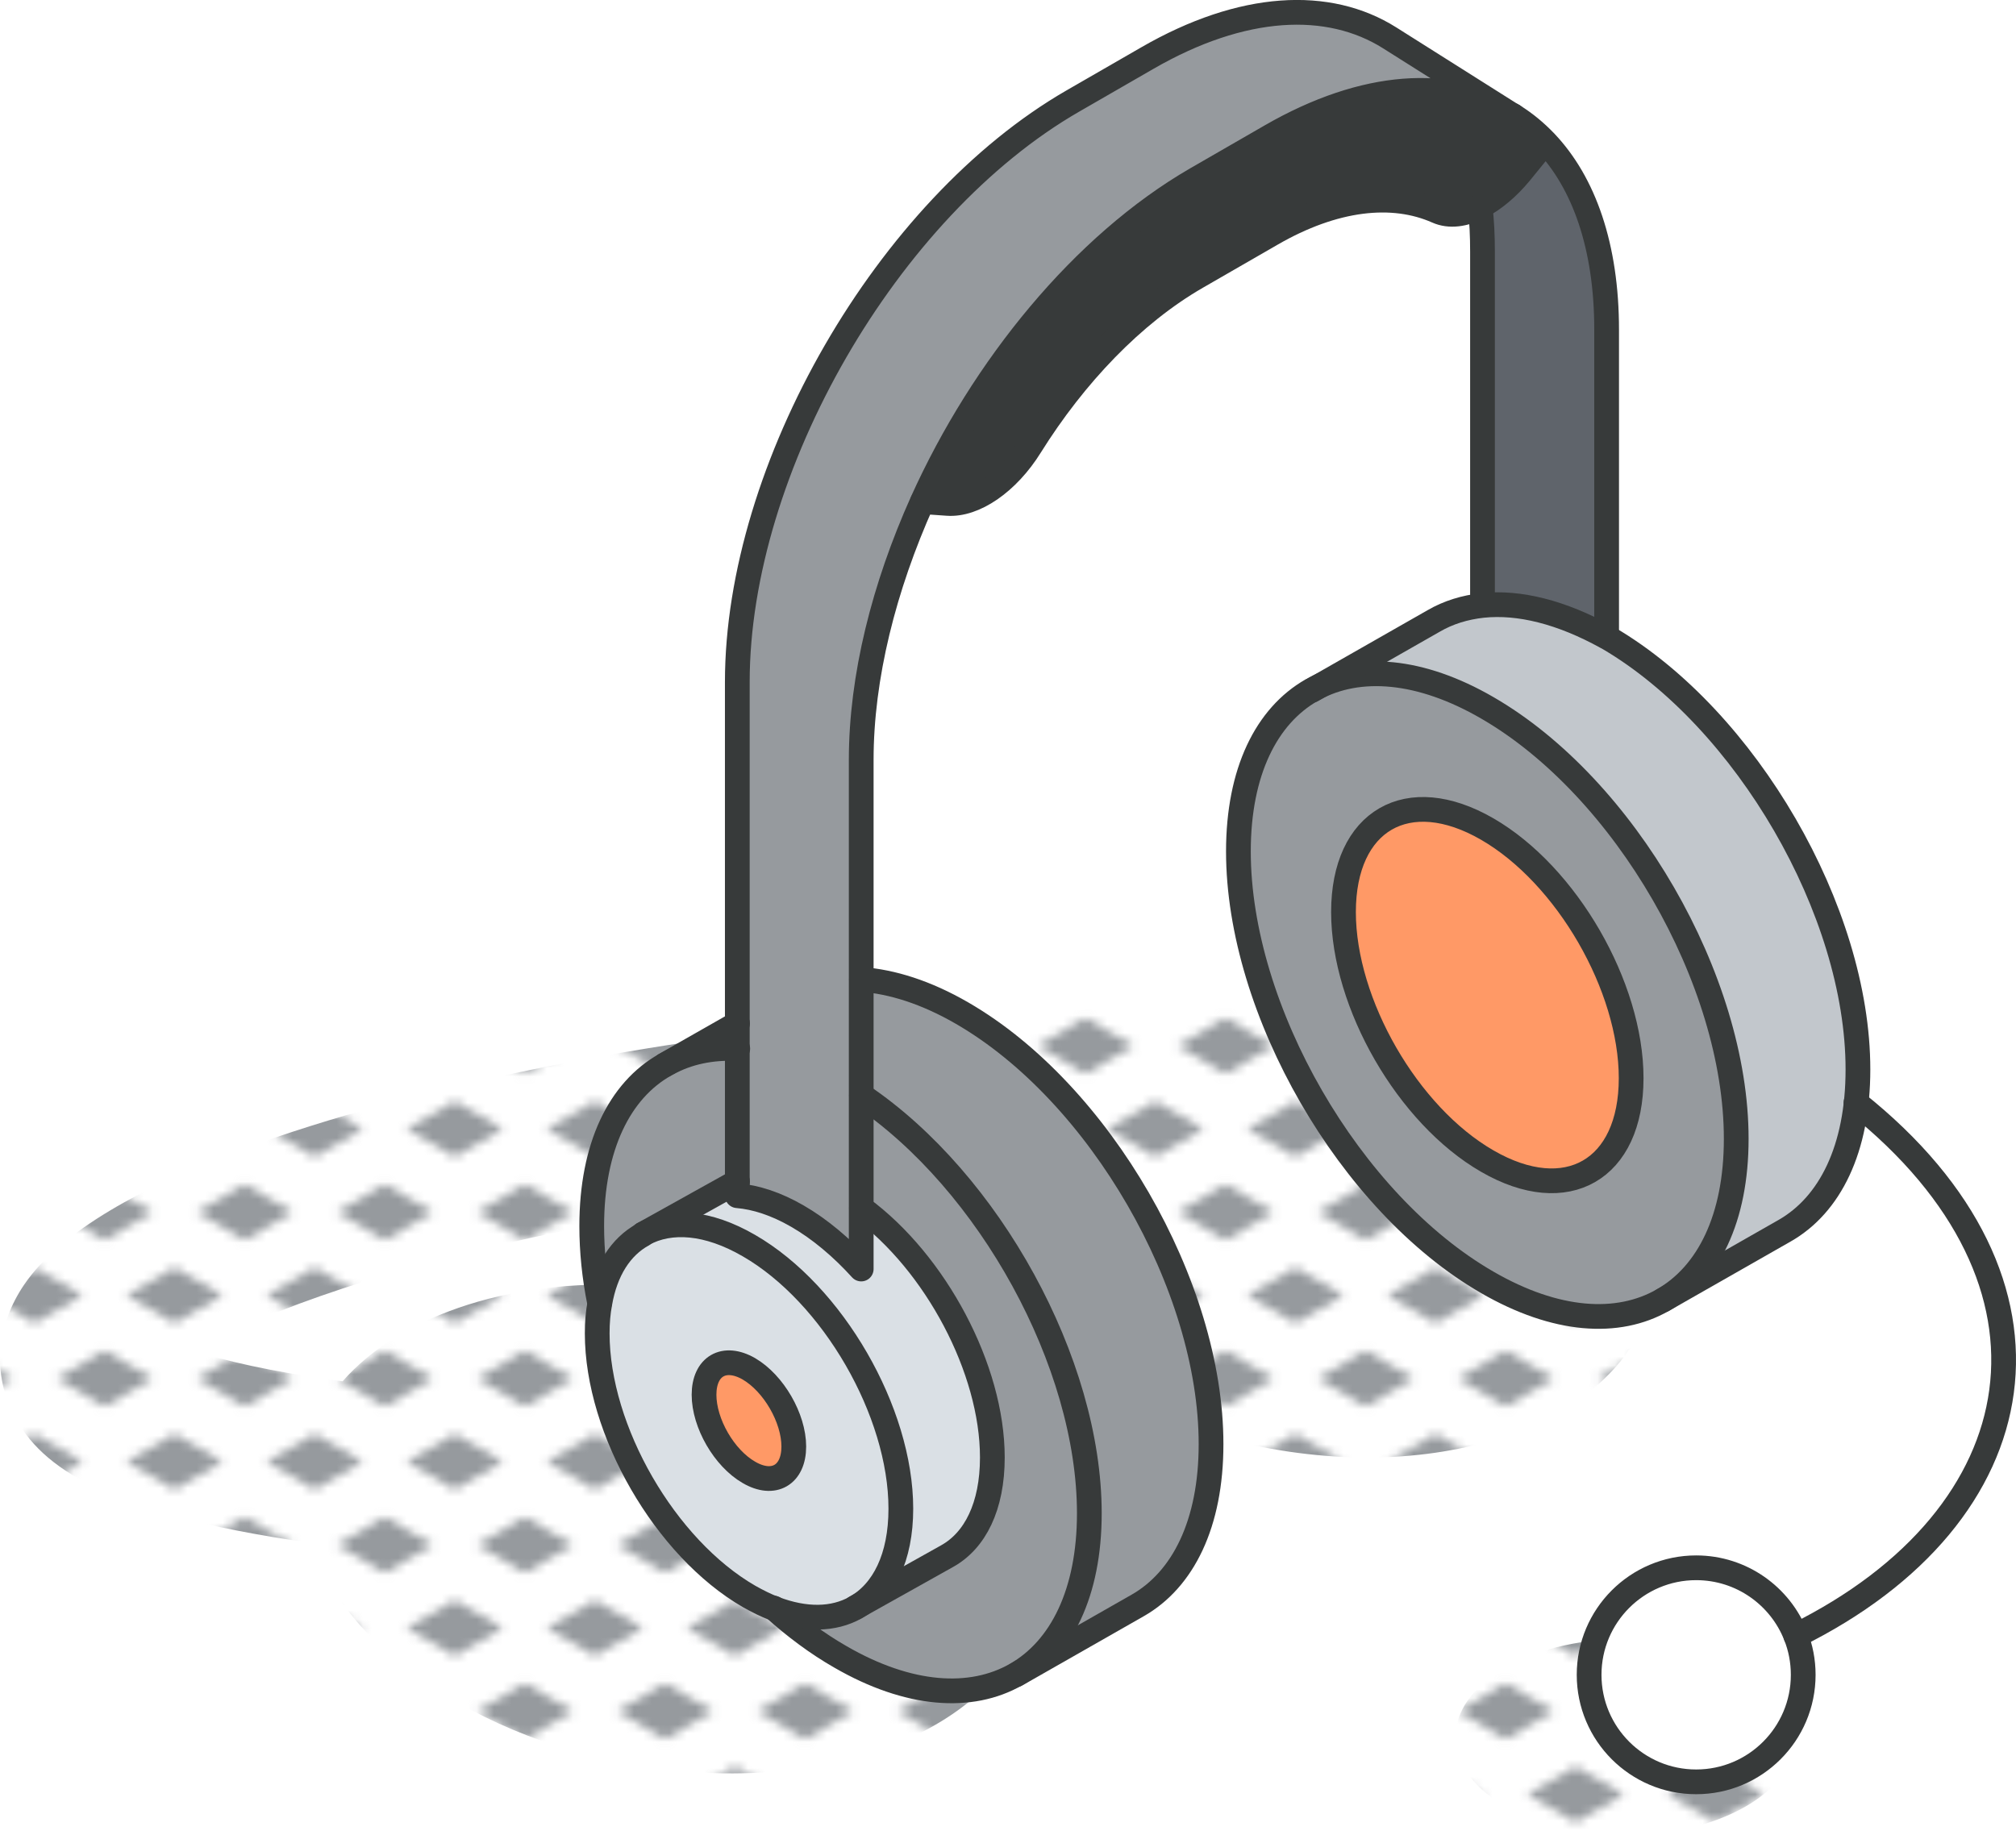 <?xml version="1.0" encoding="UTF-8"?>
<svg id="Layer_2" data-name="Layer 2" xmlns="http://www.w3.org/2000/svg" xmlns:xlink="http://www.w3.org/1999/xlink" viewBox="0 0 92.09 83.85">
  <defs>
    <style>
      .cls-1 {
        fill: url(#New_Pattern_Swatch_3);
      }

      .cls-2 {
        fill: #c2c7cc;
      }

      .cls-3 {
        fill: #969a9e;
      }

      .cls-4 {
        fill: #fff;
      }

      .cls-5, .cls-6 {
        fill: none;
      }

      .cls-7 {
        fill: #f96;
      }

      .cls-8 {
        fill: #373a3a;
      }

      .cls-6 {
        stroke: #373a3a;
        stroke-linecap: round;
        stroke-linejoin: round;
        stroke-width: 1.13px;
      }

      .cls-9 {
        fill: #dae0e5;
      }

      .cls-10 {
        fill: #5f646b;
      }
    </style>
    <pattern id="New_Pattern_Swatch_3" data-name="New Pattern Swatch 3" x="0" y="0" width="16" height="19" patternTransform="translate(-4884.84 -4892.23) scale(.4)" patternUnits="userSpaceOnUse" viewBox="0 0 16 19">
      <g>
        <rect class="cls-5" x="0" y="0" width="16" height="19"/>
        <g>
          <polygon class="cls-3" points="16 22.18 10.5 19 16 15.82 21.5 19 16 22.18"/>
          <polygon class="cls-3" points="8 12.68 2.5 9.5 8 6.32 13.5 9.5 8 12.68"/>
        </g>
        <polygon class="cls-3" points="0 22.18 -5.5 19 0 15.82 5.5 19 0 22.18"/>
        <polygon class="cls-3" points="16 3.18 10.5 0 16 -3.18 21.5 0 16 3.18"/>
        <polygon class="cls-3" points="0 3.18 -5.5 0 0 -3.18 5.5 0 0 3.18"/>
      </g>
    </pattern>
  </defs>
  <g id="Layer_1-2" data-name="Layer 1">
    <g>
      <g>
        <path class="cls-1" d="M1.1,58.7c3.37-4.97,15.38-8.17,22.24-9.63,9.41-2.01,19.5-3.03,28.55-2.92,2.11-.56,4.53-.77,7.13-.56,8.75.71,16.17,5.97,16.58,11.75.41,5.78-6.35,9.89-15.1,9.17-8.75-.71-16.17-5.97-16.58-11.75-.02-.31-.02-.61,0-.91-6.24.37-12.75,1.23-18.95,2.55-8.55,1.82-13.66,3.92-16.07,5.32,1.26.42,3.36.94,6.75,1.39,2.67-3.06,7.93-4.84,14.12-4.34,9.27.75,17.14,6.33,17.57,12.45.43,6.12-6.73,10.47-16,9.72-8.25-.67-15.38-5.16-17.16-10.45-9.94-1.4-12.54-3.76-13.62-5.99-.9-1.85-.7-3.97.54-5.8Z"/>
        <path class="cls-1" d="M66.75,80.52c1.11,2.39,5.37,3.81,9.52,3.17,4.14-.64,6.6-3.1,5.49-5.49-1.11-2.39-5.37-3.81-9.52-3.17-4.14.64-6.6,3.1-5.49,5.49Z"/>
      </g>
      <g>
        <g>
          <path class="cls-3" d="M27.03,56.02c0,1.14.12,2.32.36,3.51h0c.26-1.51.96-2.58,1.96-3.13l.03-.02s4.25-2.37,4.31-2.4v-6.06c-1.19-.06-2.28.17-3.21.68-.03.02-.07.04-.11.06-2.08,1.17-3.35,3.74-3.35,7.37Z"/>
          <path class="cls-9" d="M29.35,56.4l.03-.02c1.25-.68,2.95-.56,4.83.53,3.83,2.21,6.94,7.59,6.94,12.02,0,2.24-.79,3.8-2.07,4.52-1,.56-2.28.6-3.72.04-.37-.14-.75-.33-1.14-.55-3.83-2.21-6.94-7.59-6.94-12.02,0-.5.04-.96.12-1.38.26-1.51.96-2.58,1.96-3.13ZM36.27,66.1c0-1.31-.92-2.9-2.05-3.55-1.13-.65-2.05-.12-2.05,1.19s.92,2.9,2.05,3.55c1.13.66,2.05.12,2.05-1.18Z"/>
          <path class="cls-9" d="M33.53,54.06l-4.15,2.32c1.25-.68,2.95-.56,4.83.53,3.83,2.21,6.94,7.59,6.94,12.02,0,2.24-.79,3.8-2.07,4.52l4.18-2.34c1.28-.71,2.07-2.28,2.07-4.51,0-4.05-2.6-8.9-5.98-11.39v2.78c-.89-.98-1.88-1.82-2.92-2.42-.97-.56-1.9-.86-2.74-.93v-.65c-.06.03-.11.06-.16.08Z"/>
          <path class="cls-4" d="M30.37,48.65s.07-.04.11-.06c.93-.51,2.01-.74,3.21-.68v-1.16s-3.31,1.89-3.31,1.89Z"/>
          <path class="cls-7" d="M32.16,63.73c0,1.31.92,2.9,2.05,3.55,1.13.66,2.05.12,2.05-1.18s-.92-2.9-2.05-3.55c-1.13-.65-2.05-.12-2.05,1.19Z"/>
          <path class="cls-3" d="M42.14,22.92c2.77-6.14,7.35-11.75,12.52-14.74l3.4-1.96c4.32-2.49,8.22-2.68,11.01-.97l-5.59-3.53c-2.79-1.76-6.72-1.59-11.08.93l-3.4,1.96c-8.46,4.88-15.32,16.76-15.32,26.54v23.47c.84.07,1.77.37,2.74.93,1.04.6,2.03,1.44,2.92,2.42v-23.26c0-3.79,1.04-7.91,2.79-11.8Z"/>
          <path class="cls-3" d="M39.08,73.44c-1,.56-2.28.6-3.72.04.97.87,1.99,1.63,3.04,2.23,3.13,1.81,5.97,1.98,8.02.81,2.07-1.18,3.35-3.73,3.35-7.37,0-6.88-4.58-15.16-10.41-19.09v5.15c3.38,2.49,5.98,7.34,5.98,11.39,0,2.24-.79,3.8-2.07,4.51l-4.18,2.34Z"/>
          <path class="cls-3" d="M39.35,44.75v5.31c5.83,3.93,10.41,12.21,10.41,19.09,0,3.63-1.28,6.19-3.35,7.37l5.56-3.17c2.07-1.18,3.35-3.73,3.35-7.37,0-7.25-5.09-16.06-11.37-19.69-1.64-.95-3.2-1.44-4.6-1.54Z"/>
          <path class="cls-8" d="M42.14,22.92l1.14.08c1.22.09,2.75-.95,3.79-2.63,2.02-3.23,4.68-6.03,7.59-7.71l3.4-1.96c2.9-1.68,5.56-1.95,7.59-1.05.56.25,1.25.16,1.96-.21.62-.32,1.26-.85,1.83-1.54l1.14-1.4h0c-.44-.47-.92-.87-1.45-1.2l-.06-.04c-2.79-1.72-6.69-1.53-11.01.97l-3.4,1.96c-5.17,2.98-9.75,8.59-12.52,14.74Z"/>
          <path class="cls-3" d="M60.03,31.47c2.04-1.11,4.84-.91,7.91.87,6.28,3.63,11.37,12.44,11.37,19.69,0,3.64-1.28,6.19-3.35,7.37-2.06,1.18-4.89,1-8.02-.81-6.28-3.62-11.37-12.44-11.37-19.69,0-3.64,1.28-6.19,3.35-7.37l.1-.06ZM74.51,49.26c0-4.19-2.94-9.28-6.57-11.38-3.63-2.1-6.57-.4-6.57,3.79s2.94,9.29,6.57,11.38c3.63,2.1,6.57.4,6.57-3.79Z"/>
          <path class="cls-2" d="M65.48,28.36l-5.46,3.11c2.04-1.11,4.84-.91,7.91.87,6.28,3.63,11.37,12.44,11.37,19.69,0,3.64-1.28,6.19-3.35,7.37l5.56-3.17c2.07-1.18,3.35-3.73,3.35-7.37,0-7.25-5.12-16.01-11.37-19.69-.04-.02-.07-.04-.11-.06-2.08-1.15-4-1.63-5.66-1.45-.82.08-1.57.32-2.24.71Z"/>
          <path class="cls-7" d="M61.37,41.67c0,4.2,2.94,9.29,6.57,11.38,3.63,2.1,6.57.4,6.57-3.79s-2.94-9.28-6.57-11.38c-3.63-2.1-6.57-.4-6.57,3.79Z"/>
          <path class="cls-10" d="M67.61,9.44h0c.07.66.11,1.34.11,2.06v16.16c1.66-.18,3.6.28,5.66,1.45v-14.03c0-3.79-1.03-6.71-2.8-8.57l-1.14,1.4c-.57.7-1.21,1.23-1.83,1.54Z"/>
          <path class="cls-4" d="M77.48,71.63c-2.7,0-4.89,2.19-4.89,4.89s2.19,4.89,4.89,4.89,4.89-2.19,4.89-4.89c0-.63-.12-1.24-.34-1.79-.71-1.81-2.48-3.1-4.55-3.1Z"/>
        </g>
        <g>
          <path class="cls-6" d="M42.14,22.92l1.14.08c1.22.09,2.75-.95,3.79-2.63,2.02-3.23,4.68-6.03,7.59-7.71l3.4-1.96c2.9-1.68,5.56-1.95,7.59-1.05.56.25,1.25.16,1.96-.21.62-.32,1.26-.85,1.83-1.54l1.14-1.4"/>
          <path class="cls-6" d="M60.03,31.47c2.04-1.11,4.84-.91,7.91.87,6.28,3.63,11.37,12.44,11.37,19.69,0,3.64-1.28,6.19-3.35,7.37-2.06,1.18-4.89,1-8.02-.81-6.28-3.62-11.37-12.44-11.37-19.69,0-3.64,1.28-6.19,3.35-7.37"/>
          <path class="cls-6" d="M61.37,41.67c0-4.19,2.94-5.89,6.57-3.79,3.63,2.1,6.57,7.19,6.57,11.38s-2.94,5.89-6.57,3.79c-3.63-2.09-6.57-7.19-6.57-11.38Z"/>
          <path class="cls-6" d="M75.96,59.4l5.56-3.17c2.07-1.18,3.35-3.73,3.35-7.37,0-7.25-5.12-16.01-11.37-19.69-.04-.02-.07-.04-.11-.06-2.08-1.15-4-1.62-5.66-1.45-.82.09-1.57.32-2.24.71l-5.56,3.17"/>
          <path class="cls-6" d="M27.39,59.53c-.24-1.19-.36-2.37-.36-3.51,0-3.63,1.27-6.2,3.35-7.37.03-.02.07-.04.11-.06.93-.51,2.01-.74,3.21-.68"/>
          <path class="cls-6" d="M39.35,50.05c5.83,3.93,10.41,12.21,10.41,19.09,0,3.63-1.28,6.19-3.35,7.37-2.05,1.17-4.89,1-8.02-.81-1.05-.6-2.07-1.36-3.04-2.23"/>
          <path class="cls-6" d="M29.38,56.38c1.25-.68,2.95-.56,4.83.53,3.83,2.21,6.94,7.59,6.94,12.02,0,2.24-.79,3.8-2.07,4.52-1,.56-2.28.59-3.72.04-.37-.14-.75-.33-1.14-.55-3.83-2.21-6.94-7.59-6.94-12.02,0-.5.04-.96.12-1.38.26-1.51.96-2.58,1.96-3.13l.03-.02Z"/>
          <path class="cls-6" d="M67.72,27.65V11.5c0-.71-.03-1.4-.11-2.05"/>
          <path class="cls-6" d="M32.16,63.73c0-1.31.92-1.84,2.05-1.19,1.13.66,2.05,2.25,2.05,3.55s-.92,1.84-2.05,1.18c-1.13-.65-2.05-2.24-2.05-3.55Z"/>
          <path class="cls-6" d="M46.41,76.52l5.56-3.17c2.07-1.18,3.35-3.73,3.35-7.37,0-7.25-5.09-16.06-11.37-19.69-1.64-.95-3.2-1.44-4.6-1.54"/>
          <line class="cls-6" x1="33.69" y1="46.76" x2="30.37" y2="48.65"/>
          <path class="cls-6" d="M29.35,56.4l.03-.02s4.25-2.37,4.31-2.4"/>
          <path class="cls-6" d="M39.35,55.2c3.38,2.49,5.98,7.34,5.98,11.39,0,2.24-.79,3.8-2.07,4.51l-4.18,2.34"/>
          <path class="cls-6" d="M69.14,5.3c.53.33,1.01.73,1.45,1.19h0c1.77,1.86,2.8,4.78,2.8,8.57v14.03"/>
          <path class="cls-6" d="M69.07,5.26l-5.59-3.53c-2.79-1.76-6.72-1.59-11.08.93l-3.4,1.96c-8.46,4.88-15.32,16.76-15.32,26.54v23.47c.84.07,1.77.37,2.74.93,1.04.6,2.03,1.44,2.92,2.42v-23.26c0-3.79,1.04-7.9,2.79-11.8,2.77-6.14,7.35-11.75,12.52-14.74l3.4-1.96c4.32-2.49,8.22-2.68,11.01-.97Z"/>
          <line class="cls-6" x1="69.07" y1="5.26" x2="69.14" y2="5.3"/>
          <path class="cls-6" d="M82.37,76.52c0-.63-.12-1.24-.34-1.79-.71-1.81-2.48-3.1-4.55-3.1-2.7,0-4.89,2.19-4.89,4.89s2.19,4.89,4.89,4.89,4.89-2.19,4.89-4.89Z"/>
          <path class="cls-6" d="M82.03,74.73c11.11-5.49,13.04-16.15,2.75-24.35"/>
        </g>
      </g>
    </g>
  </g>
</svg>